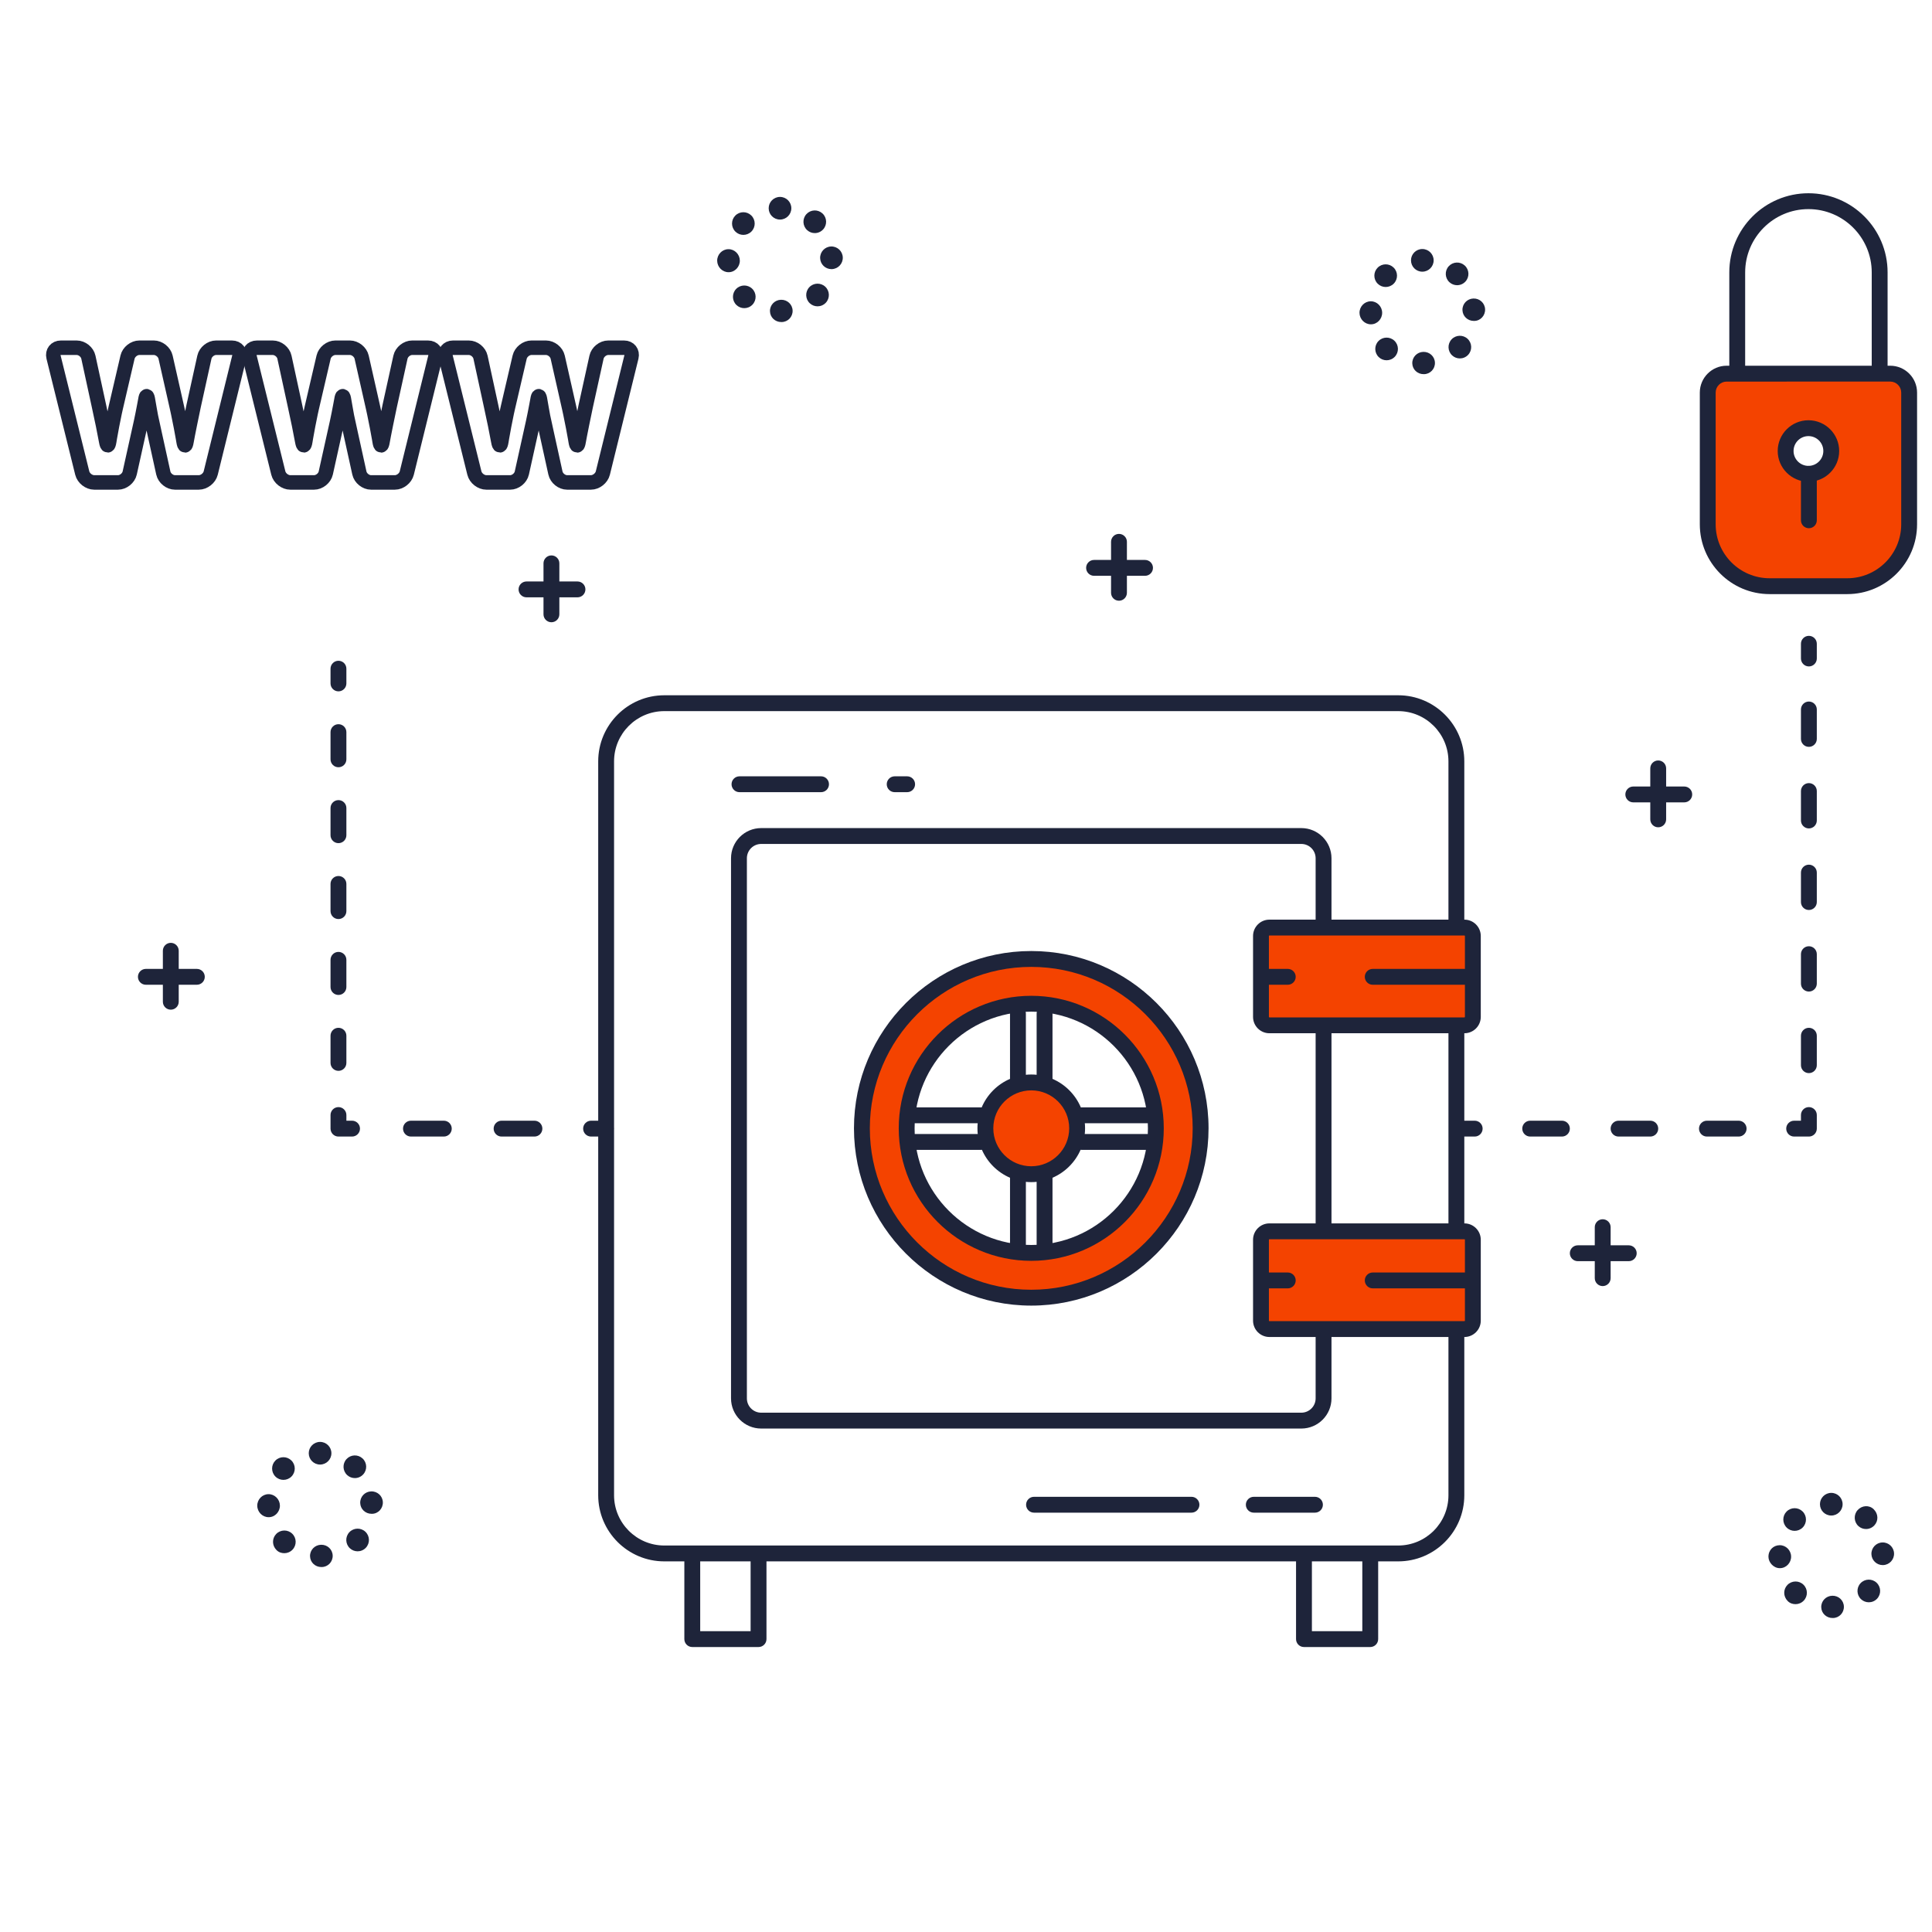 <?xml version="1.0" encoding="UTF-8"?>
<svg xmlns="http://www.w3.org/2000/svg" xmlns:xlink="http://www.w3.org/1999/xlink" version="1.1" id="Ebene_1" x="0px" y="0px" viewBox="0 0 400 400" xml:space="preserve">
<g>
	<path fill="#F44300" d="M391.352,77.465h-33.865c-2.163,0-3.852,1.649-3.852,3.812v27.275c0,7.075,5.671,12.772,12.746,12.772   h16.078c7.075,0,12.925-5.697,12.925-12.772V81.277C395.383,79.114,393.515,77.465,391.352,77.465z M374.419,98.095   c-2.608,0-4.723-2.114-4.723-4.723c0-2.608,2.114-4.723,4.723-4.723c2.608,0,4.723,2.114,4.723,4.723   C379.142,95.98,377.027,98.095,374.419,98.095z"></path>
</g>
<g>
	<g>
		<path fill="#F44300" d="M303.194,192.043h-40.378c-0.963,0-1.743,0.781-1.743,1.744v16.752c0,0.963,0.781,1.744,1.743,1.744    h40.378c0.963,0,1.744-0.781,1.744-1.744v-16.752C304.937,192.824,304.157,192.043,303.194,192.043z"></path>
	</g>
	<g>
		<path fill="#F44300" d="M303.194,254.931h-40.378c-0.963,0-1.743,0.781-1.743,1.743v16.752c0,0.963,0.781,1.743,1.743,1.743    h40.378c0.963,0,1.744-0.781,1.744-1.743v-16.752C304.937,255.711,304.157,254.931,303.194,254.931z"></path>
	</g>
</g>
<g>
	<path fill="#1E243A" d="M289.482,323.265H137.539c-7.547,0-13.687-6.14-13.687-13.687V157.635c0-7.547,6.14-13.687,13.687-13.687   h151.943c7.547,0,13.687,6.14,13.687,13.687v32.879c0,0.907-0.735,1.642-1.642,1.642s-1.642-0.735-1.642-1.642v-32.879   c0-5.737-4.667-10.404-10.404-10.404H137.539c-5.737,0-10.404,4.667-10.404,10.404v151.943c0,5.737,4.667,10.404,10.404,10.404   h151.943c5.737,0,10.404-4.667,10.404-10.404v-33.397c0-0.907,0.735-1.642,1.642-1.642s1.642,0.735,1.642,1.642v33.397   C303.17,317.125,297.029,323.265,289.482,323.265z"></path>
</g>
<g>
	<path fill="#1E243A" d="M301.528,255.365c-0.907,0-1.642-0.735-1.642-1.642v-40.282c0-0.907,0.735-1.642,1.642-1.642   s1.642,0.735,1.642,1.642v40.282C303.17,254.63,302.435,255.365,301.528,255.365z"></path>
</g>
<g>
	<path fill="#1E243A" d="M274.029,255.365c-0.907,0-1.642-0.735-1.642-1.642V213.44c0-0.907,0.735-1.642,1.642-1.642   s1.642,0.735,1.642,1.642v40.283C275.67,254.63,274.935,255.365,274.029,255.365z"></path>
</g>
<g>
	<path fill="#1E243A" d="M269.427,295.766H157.595c-3.443,0-6.244-2.801-6.244-6.244V177.69c0-3.443,2.801-6.244,6.244-6.244   h111.832c3.443,0,6.244,2.801,6.244,6.244v12.883c0,0.907-0.735,1.642-1.642,1.642s-1.642-0.735-1.642-1.642V177.69   c0-1.632-1.328-2.96-2.96-2.96H157.595c-1.632,0-2.96,1.328-2.96,2.96v111.832c0,1.632,1.328,2.96,2.96,2.96h111.832   c1.632,0,2.96-1.328,2.96-2.96V276.65c0-0.907,0.735-1.642,1.642-1.642s1.642,0.735,1.642,1.642v12.872   C275.67,292.965,272.87,295.766,269.427,295.766z"></path>
</g>
<g>
	<g>
		<path fill="#1E243A" d="M303.194,213.924h-40.378c-1.867,0-3.385-1.519-3.385-3.385v-16.752c0-1.867,1.519-3.385,3.385-3.385    h40.378c1.867,0,3.385,1.519,3.385,3.385v16.752C306.579,212.405,305.06,213.924,303.194,213.924z M262.816,193.685    c-0.056,0-0.102,0.046-0.102,0.102v16.752c0,0.056,0.046,0.102,0.102,0.102h40.378c0.056,0,0.102-0.046,0.102-0.102v-16.752    c0-0.056-0.046-0.102-0.102-0.102H262.816z"></path>
	</g>
	<g>
		<path fill="#1E243A" d="M303.194,276.811h-40.378c-1.867,0-3.385-1.519-3.385-3.385v-16.752c0-1.867,1.519-3.385,3.385-3.385    h40.378c1.867,0,3.385,1.519,3.385,3.385v16.752C306.579,275.293,305.06,276.811,303.194,276.811z M262.816,256.572    c-0.056,0-0.102,0.046-0.102,0.102v16.752c0,0.056,0.046,0.102,0.102,0.102h40.378c0.056,0,0.102-0.046,0.102-0.102v-16.752    c0-0.056-0.046-0.102-0.102-0.102H262.816z"></path>
	</g>
</g>
<g>
	<g>
		<path fill="#1E243A" d="M303.442,203.883H284.21c-0.907,0-1.642-0.735-1.642-1.642s0.735-1.642,1.642-1.642h19.232    c0.907,0,1.642,0.735,1.642,1.642S304.349,203.883,303.442,203.883z"></path>
	</g>
	<g>
		<path fill="#1E243A" d="M266.619,203.883h-4.691c-0.907,0-1.642-0.735-1.642-1.642s0.735-1.642,1.642-1.642h4.691    c0.907,0,1.642,0.735,1.642,1.642S267.526,203.883,266.619,203.883z"></path>
	</g>
</g>
<g>
	<g>
		<path fill="#1E243A" d="M303.442,266.741H284.21c-0.907,0-1.642-0.735-1.642-1.642s0.735-1.642,1.642-1.642h19.232    c0.907,0,1.642,0.735,1.642,1.642C305.084,266.006,304.349,266.741,303.442,266.741z"></path>
	</g>
	<g>
		<path fill="#1E243A" d="M266.619,266.741h-4.691c-0.907,0-1.642-0.735-1.642-1.642s0.735-1.642,1.642-1.642h4.691    c0.907,0,1.642,0.735,1.642,1.642S267.526,266.741,266.619,266.741z"></path>
	</g>
</g>
<g id="Rad">
	<animateTransform attributeName="transform" attributeType="XML" type="rotate" dur="2s" begin="0s" repeatCount="indefinite" fill="freeze"></animateTransform>
	<circle fill="#F44300" cx="213.511" cy="233.606" r="9.499"></circle>
	<path fill="#F44300" d="M215.789,198.614c-21.161-1.337-38.607,16.108-37.27,37.27c1.103,17.451,15.263,31.612,32.714,32.714   c21.161,1.337,38.607-16.108,37.269-37.269C247.4,213.878,233.24,199.717,215.789,198.614z M215.604,259.319   c-15.894,1.253-29.059-11.911-27.806-27.805c0.986-12.503,11.116-22.633,23.619-23.619c15.894-1.253,29.059,11.911,27.806,27.806   C238.237,248.203,228.107,258.333,215.604,259.319z"></path>
	<g>
		<path fill="#1E243A" d="M213.511,270.312c-20.24,0-36.706-16.466-36.706-36.706s16.466-36.706,36.706-36.706    s36.706,16.466,36.706,36.706C250.217,253.846,233.75,270.312,213.511,270.312z M213.511,200.184    c-18.429,0-33.422,14.993-33.422,33.422s14.993,33.422,33.422,33.422s33.422-14.993,33.422-33.422S231.94,200.184,213.511,200.184    z"></path>
	</g>
	<g>
		<path fill="#1E243A" d="M213.511,261.043c-15.129,0-27.437-12.308-27.437-27.437s12.308-27.437,27.437-27.437    s27.437,12.308,27.437,27.437S228.64,261.043,213.511,261.043z M213.511,209.453c-13.318,0-24.153,10.835-24.153,24.153    s10.835,24.153,24.153,24.153s24.153-10.835,24.153-24.153S226.829,209.453,213.511,209.453z"></path>
	</g>
	<g>
		<path fill="#1E243A" d="M213.511,244.747c-6.143,0-11.141-4.998-11.141-11.141s4.998-11.141,11.141-11.141    s11.141,4.998,11.141,11.141C224.652,239.749,219.654,244.747,213.511,244.747z M213.511,225.749    c-4.333,0-7.857,3.525-7.857,7.857c0,4.333,3.525,7.857,7.857,7.857s7.857-3.525,7.857-7.857    C221.368,229.274,217.843,225.749,213.511,225.749z"></path>
	</g>
	<g>
		<path fill="#1E243A" d="M216.267,225.109c-0.907,0-1.642-0.735-1.642-1.642v-13.603c0-0.907,0.735-1.642,1.642-1.642    s1.642,0.735,1.642,1.642v13.603C217.908,224.374,217.173,225.109,216.267,225.109z"></path>
	</g>
	<g>
		<path fill="#1E243A" d="M210.755,225.109c-0.907,0-1.642-0.735-1.642-1.642v-13.603c0-0.907,0.735-1.642,1.642-1.642    s1.642,0.735,1.642,1.642v13.603C212.397,224.374,211.662,225.109,210.755,225.109z"></path>
	</g>
	<g>
		<path fill="#1E243A" d="M210.755,259.822c-0.907,0-1.642-0.735-1.642-1.642v-15.011c0-0.907,0.735-1.642,1.642-1.642    s1.642,0.735,1.642,1.642v15.011C212.397,259.087,211.662,259.822,210.755,259.822z"></path>
	</g>
	<g>
		<path fill="#1E243A" d="M216.267,259.822c-0.907,0-1.642-0.735-1.642-1.642v-15.011c0-0.907,0.735-1.642,1.642-1.642    s1.642,0.735,1.642,1.642v15.011C217.908,259.087,217.173,259.822,216.267,259.822z"></path>
	</g>
	<g>
		<path fill="#1E243A" d="M203.074,232.556h-13.838c-0.907,0-1.642-0.735-1.642-1.642s0.735-1.642,1.642-1.642h13.838    c0.907,0,1.642,0.735,1.642,1.642C204.715,231.821,203.98,232.556,203.074,232.556z"></path>
	</g>
	<g>
		<path fill="#1E243A" d="M203.074,238.068h-13.838c-0.907,0-1.642-0.735-1.642-1.642s0.735-1.642,1.642-1.642h13.838    c0.907,0,1.642,0.735,1.642,1.642S203.98,238.068,203.074,238.068z"></path>
	</g>
	<g>
		<path fill="#1E243A" d="M237.551,238.068h-13.603c-0.907,0-1.642-0.735-1.642-1.642s0.735-1.642,1.642-1.642h13.603    c0.907,0,1.642,0.735,1.642,1.642S238.458,238.068,237.551,238.068z"></path>
	</g>
	<g>
		<path fill="#1E243A" d="M237.551,232.556h-13.603c-0.907,0-1.642-0.735-1.642-1.642s0.735-1.642,1.642-1.642h13.603    c0.907,0,1.642,0.735,1.642,1.642S238.458,232.556,237.551,232.556z"></path>
	</g>
</g>
<g>
	<g>
		<path fill="#1E243A" d="M157.048,341h-13.72c-0.907,0-1.642-0.735-1.642-1.642v-17.266c0-0.907,0.735-1.642,1.642-1.642    s1.642,0.735,1.642,1.642v15.624h10.436v-15.624c0-0.907,0.735-1.642,1.642-1.642s1.642,0.735,1.642,1.642v17.266    C158.689,340.265,157.954,341,157.048,341z"></path>
	</g>
	<g>
		<path fill="#1E243A" d="M283.694,341h-13.72c-0.907,0-1.642-0.735-1.642-1.642v-17.266c0-0.907,0.735-1.642,1.642-1.642    s1.642,0.735,1.642,1.642v15.624h10.436v-15.624c0-0.907,0.735-1.642,1.642-1.642s1.642,0.735,1.642,1.642v17.266    C285.336,340.265,284.601,341,283.694,341z"></path>
	</g>
</g>
<g>
	<g>
		<path fill="#1E243A" d="M246.683,313.18h-32.601c-0.907,0-1.642-0.735-1.642-1.642s0.735-1.642,1.642-1.642h32.601    c0.907,0,1.642,0.735,1.642,1.642S247.59,313.18,246.683,313.18z"></path>
	</g>
	<g>
		<path fill="#1E243A" d="M272.248,313.18h-12.665c-0.907,0-1.642-0.735-1.642-1.642s0.735-1.642,1.642-1.642h12.665    c0.907,0,1.642,0.735,1.642,1.642C273.89,312.445,273.155,313.18,272.248,313.18z"></path>
	</g>
</g>
<g>
	<g>
		<path fill="#1E243A" d="M169.988,164.011h-16.887c-0.907,0-1.642-0.735-1.642-1.642s0.735-1.642,1.642-1.642h16.887    c0.907,0,1.642,0.735,1.642,1.642S170.895,164.011,169.988,164.011z"></path>
	</g>
	<g>
		<path fill="#1E243A" d="M187.813,164.011h-2.58c-0.907,0-1.642-0.735-1.642-1.642s0.735-1.642,1.642-1.642h2.58    c0.907,0,1.642,0.735,1.642,1.642S188.72,164.011,187.813,164.011z"></path>
	</g>
</g>
<g>
	<g>
		<path fill="#1E243A" d="M382.458,123.004H366.38c-7.969,0-14.452-6.483-14.452-14.452V81.277c0-3.065,2.493-5.558,5.558-5.558    h33.865c3.065,0,5.558,2.493,5.558,5.558v27.275C396.91,116.521,390.427,123.004,382.458,123.004z M357.486,79.003    c-1.254,0-2.275,1.02-2.275,2.275v27.275c0,6.158,5.01,11.168,11.168,11.168h16.078c6.158,0,11.168-5.01,11.168-11.168V81.277    c0-1.254-1.02-2.275-2.275-2.275L357.486,79.003L357.486,79.003z"></path>
	</g>
	<g>
		<g>
			<path fill="#1E243A" d="M374.419,99.736c-3.509,0-6.364-2.855-6.364-6.364c0-3.509,2.855-6.364,6.364-6.364     s6.364,2.855,6.364,6.364C380.783,96.881,377.928,99.736,374.419,99.736z M374.419,90.291c-1.699,0-3.081,1.382-3.081,3.081     s1.382,3.081,3.081,3.081s3.081-1.382,3.081-3.081C377.5,91.673,376.118,90.291,374.419,90.291z"></path>
		</g>
		<g>
			<path fill="#1E243A" d="M374.509,109.363c-0.907,0-1.642-0.735-1.642-1.642v-9.616c0-0.907,0.735-1.642,1.642-1.642     s1.642,0.735,1.642,1.642v9.616C376.15,108.628,375.415,109.363,374.509,109.363z"></path>
		</g>
	</g>
	<g>
		<path fill="#1E243A" d="M389.163,78.542c-0.907,0-1.642-0.735-1.642-1.642V56.397c0-7.225-5.878-13.102-13.102-13.102    s-13.102,5.878-13.102,13.102V76.9c0,0.907-0.735,1.642-1.642,1.642s-1.642-0.735-1.642-1.642V56.397    c0-9.035,7.351-16.386,16.386-16.386c9.035,0,16.386,7.351,16.386,16.386V76.9C390.805,77.807,390.07,78.542,389.163,78.542z"></path>
	</g>
</g>
<g>
	<g>
		<path fill="#1E243A" d="M70.073,143.137c-0.907,0-1.642-0.735-1.642-1.642v-3.049c0-0.907,0.735-1.642,1.642-1.642    s1.642,0.735,1.642,1.642v3.049C71.715,142.402,70.98,143.137,70.073,143.137z"></path>
	</g>
	<g>
		<path fill="#1E243A" d="M70.073,221.708c-0.907,0-1.642-0.735-1.642-1.642v-5.629c0-0.907,0.735-1.642,1.642-1.642    s1.642,0.735,1.642,1.642v5.629C71.715,220.973,70.98,221.708,70.073,221.708z M70.073,205.994c-0.907,0-1.642-0.735-1.642-1.642    v-5.629c0-0.907,0.735-1.642,1.642-1.642s1.642,0.735,1.642,1.642v5.629C71.715,205.259,70.98,205.994,70.073,205.994z     M70.073,190.28c-0.907,0-1.642-0.735-1.642-1.642v-5.629c0-0.907,0.735-1.642,1.642-1.642s1.642,0.735,1.642,1.642v5.629    C71.715,189.545,70.98,190.28,70.073,190.28z M70.073,174.566c-0.907,0-1.642-0.735-1.642-1.642v-5.629    c0-0.907,0.735-1.642,1.642-1.642s1.642,0.735,1.642,1.642v5.629C71.715,173.831,70.98,174.566,70.073,174.566z M70.073,158.851    c-0.907,0-1.642-0.735-1.642-1.642v-5.629c0-0.907,0.735-1.642,1.642-1.642s1.642,0.735,1.642,1.642v5.629    C71.715,158.116,70.98,158.851,70.073,158.851z"></path>
	</g>
	<g>
		<path fill="#1E243A" d="M72.888,235.312h-2.814c-0.907,0-1.642-0.735-1.642-1.642v-2.814c0-0.907,0.735-1.642,1.642-1.642    s1.642,0.735,1.642,1.642v1.173h1.173c0.907,0,1.642,0.735,1.642,1.642S73.794,235.312,72.888,235.312z"></path>
	</g>
	<g>
		<path fill="#1E243A" d="M110.649,235.312h-6.802c-0.907,0-1.642-0.735-1.642-1.642s0.735-1.642,1.642-1.642h6.802    c0.907,0,1.642,0.735,1.642,1.642S111.556,235.312,110.649,235.312z M91.886,235.312h-6.802c-0.907,0-1.642-0.735-1.642-1.642    s0.735-1.642,1.642-1.642h6.802c0.907,0,1.642,0.735,1.642,1.642S92.792,235.312,91.886,235.312z"></path>
	</g>
	<g>
		<path fill="#1E243A" d="M125.425,235.312h-3.049c-0.907,0-1.642-0.735-1.642-1.642s0.735-1.642,1.642-1.642h3.049    c0.907,0,1.642,0.735,1.642,1.642S126.332,235.312,125.425,235.312z"></path>
	</g>
</g>
<g>
	<g>
		<path fill="#1E243A" d="M374.509,137.977c-0.907,0-1.642-0.735-1.642-1.642v-3.049c0-0.907,0.735-1.642,1.642-1.642    s1.642,0.735,1.642,1.642v3.049C376.15,137.242,375.415,137.977,374.509,137.977z"></path>
	</g>
	<g>
		<path fill="#1E243A" d="M374.509,222.178c-0.907,0-1.642-0.735-1.642-1.642v-6.098c0-0.907,0.735-1.642,1.642-1.642    s1.642,0.735,1.642,1.642v6.098C376.15,221.443,375.415,222.178,374.509,222.178z M374.509,205.291    c-0.907,0-1.642-0.735-1.642-1.642v-6.098c0-0.907,0.735-1.642,1.642-1.642s1.642,0.735,1.642,1.642v6.098    C376.15,204.556,375.415,205.291,374.509,205.291z M374.509,188.404c-0.907,0-1.642-0.735-1.642-1.642v-6.098    c0-0.907,0.735-1.642,1.642-1.642s1.642,0.735,1.642,1.642v6.098C376.15,187.669,375.415,188.404,374.509,188.404z     M374.509,171.517c-0.907,0-1.642-0.735-1.642-1.642v-6.098c0-0.907,0.735-1.642,1.642-1.642s1.642,0.735,1.642,1.642v6.098    C376.15,170.782,375.415,171.517,374.509,171.517z M374.509,154.629c-0.907,0-1.642-0.735-1.642-1.642v-6.098    c0-0.907,0.735-1.642,1.642-1.642s1.642,0.735,1.642,1.642v6.098C376.15,153.894,375.415,154.629,374.509,154.629z"></path>
	</g>
	<g>
		<path fill="#1E243A" d="M374.509,235.312h-3.049c-0.907,0-1.642-0.735-1.642-1.642s0.735-1.642,1.642-1.642h1.407v-1.173    c0-0.907,0.735-1.642,1.642-1.642s1.642,0.735,1.642,1.642v2.814C376.15,234.577,375.415,235.312,374.509,235.312z"></path>
	</g>
	<g>
		<path fill="#1E243A" d="M359.967,235.312H353.4c-0.907,0-1.642-0.735-1.642-1.642s0.735-1.642,1.642-1.642h6.567    c0.907,0,1.642,0.735,1.642,1.642S360.874,235.312,359.967,235.312z M341.673,235.312h-6.567c-0.907,0-1.642-0.735-1.642-1.642    s0.735-1.642,1.642-1.642h6.567c0.907,0,1.642,0.735,1.642,1.642S342.58,235.312,341.673,235.312z M323.378,235.312h-6.567    c-0.907,0-1.642-0.735-1.642-1.642s0.735-1.642,1.642-1.642h6.567c0.907,0,1.642,0.735,1.642,1.642    S324.285,235.312,323.378,235.312z"></path>
	</g>
	<g>
		<path fill="#1E243A" d="M305.319,235.312h-2.815c-0.907,0-1.642-0.735-1.642-1.642s0.735-1.642,1.642-1.642h2.815    c0.907,0,1.642,0.735,1.642,1.642S306.226,235.312,305.319,235.312z"></path>
	</g>
</g>
<g>
	<g>
		<path fill="#1E243A" d="M35.361,209.043c-0.907,0-1.642-0.735-1.642-1.642v-10.554c0-0.907,0.735-1.642,1.642-1.642    c0.907,0,1.642,0.735,1.642,1.642v10.554C37.003,208.308,36.268,209.043,35.361,209.043z"></path>
	</g>
	<g>
		<path fill="#1E243A" d="M40.755,203.883H30.201c-0.907,0-1.642-0.735-1.642-1.642s0.735-1.642,1.642-1.642h10.554    c0.907,0,1.642,0.735,1.642,1.642S41.662,203.883,40.755,203.883z"></path>
	</g>
</g>
<g>
	<g>
		<path fill="#1E243A" d="M331.822,266.271c-0.907,0-1.642-0.735-1.642-1.642v-10.554c0-0.907,0.735-1.642,1.642-1.642    s1.642,0.735,1.642,1.642v10.554C333.464,265.536,332.729,266.271,331.822,266.271z"></path>
	</g>
	<g>
		<path fill="#1E243A" d="M337.216,261.112h-10.554c-0.907,0-1.642-0.735-1.642-1.642s0.735-1.642,1.642-1.642h10.554    c0.907,0,1.642,0.735,1.642,1.642S338.123,261.112,337.216,261.112z"></path>
	</g>
</g>
<g>
	<g>
		<path fill="#1E243A" d="M343.315,171.282c-0.907,0-1.642-0.735-1.642-1.642v-10.554c0-0.907,0.735-1.642,1.642-1.642    s1.642,0.735,1.642,1.642v10.554C344.956,170.547,344.221,171.282,343.315,171.282z"></path>
	</g>
	<g>
		<path fill="#1E243A" d="M348.709,166.122h-10.554c-0.907,0-1.642-0.735-1.642-1.642s0.735-1.642,1.642-1.642h10.554    c0.907,0,1.642,0.735,1.642,1.642S349.616,166.122,348.709,166.122z"></path>
	</g>
</g>
<g>
	<g>
		<path fill="#1E243A" d="M231.673,124.374c-0.907,0-1.642-0.735-1.642-1.642v-10.554c0-0.907,0.735-1.642,1.642-1.642    s1.642,0.735,1.642,1.642v10.554C233.314,123.639,232.579,124.374,231.673,124.374z"></path>
	</g>
	<g>
		<path fill="#1E243A" d="M237.067,119.214h-10.554c-0.907,0-1.642-0.735-1.642-1.642s0.735-1.642,1.642-1.642h10.554    c0.907,0,1.642,0.735,1.642,1.642S237.974,119.214,237.067,119.214z"></path>
	</g>
</g>
<g>
	<g>
		<path fill="#1E243A" d="M114.167,128.83c-0.907,0-1.642-0.735-1.642-1.642v-10.554c0-0.907,0.735-1.642,1.642-1.642    s1.642,0.735,1.642,1.642v10.554C115.809,128.095,115.074,128.83,114.167,128.83z"></path>
	</g>
	<g>
		<path fill="#1E243A" d="M119.561,123.67h-10.554c-0.907,0-1.642-0.735-1.642-1.642s0.735-1.642,1.642-1.642h10.554    c0.907,0,1.642,0.735,1.642,1.642S120.468,123.67,119.561,123.67z"></path>
	</g>
</g>
<g>
	<path fill="#1E243A" d="M64.19,322.203c-0.033-1.295,0.992-2.346,2.287-2.376l0,0l0,0l0,0c1.295-0.033,2.371,0.953,2.402,2.248l0,0   c0.033,1.295-0.992,2.363-2.287,2.363l0,0c-0.019,0-0.04,0-0.059,0l0,0C65.264,324.438,64.221,323.479,64.19,322.203z    M57.245,320.92h-0.002c-0.931-0.938-0.959-2.39-0.061-3.324l0,0c0.898-0.933,2.383-0.963,3.316-0.064l0,0   c0.933,0.898,0.959,2.381,0.061,3.315l0,0c-0.46,0.478-1.074,0.724-1.689,0.724l0,0C58.287,321.57,57.7,321.389,57.245,320.92z    M72.432,320.547c-0.943-0.887-0.99-2.371-0.103-3.316l0,0l0,0l0,0c0.887-0.943,2.371-0.99,3.316-0.103l0,0   c0.943,0.889,0.99,2.371,0.103,3.316l0,0c-0.462,0.49-1.086,0.739-1.71,0.739l0,0C73.462,321.182,72.885,320.971,72.432,320.547z    M53.263,311.75c-0.016-1.295,1.02-2.382,2.315-2.399l0,0c1.295-0.016,2.357,1.058,2.374,2.355l0,0   c0.016,1.295-1.02,2.411-2.315,2.411l0,0c-0.009,0-0.021,0-0.03,0l0,0C54.325,314.118,53.277,313.036,53.263,311.75z    M74.578,311.19c-0.049-1.295,0.962-2.366,2.256-2.413l0,0c1.295-0.047,2.383,0.936,2.43,2.231l0,0   c0.049,1.295-0.962,2.407-2.256,2.407l0,0c-0.03,0-0.059,0-0.087,0l0,0C75.664,313.414,74.625,312.456,74.578,311.19z    M57.034,305.714c-0.922-0.91-0.931-2.395-0.021-3.316l0,0c0.91-0.922,2.395-0.931,3.316-0.021l0,0   c0.922,0.912,0.931,2.397,0.021,3.319l0,0c-0.46,0.464-1.065,0.697-1.67,0.697l0,0C58.085,306.392,57.489,306.167,57.034,305.714z    M71.883,305.405L71.883,305.405L71.883,305.405c-0.955-0.875-1.02-2.359-0.143-3.314l0,0c0.875-0.955,2.357-1.018,3.314-0.143l0,0   c0.955,0.875,1.018,2.357,0.143,3.312l0,0c-0.462,0.507-1.095,0.762-1.729,0.762l0,0C72.901,306.022,72.333,305.818,71.883,305.405   z M63.923,300.876c0-1.295,1.048-2.345,2.345-2.345l0,0c1.295,0,2.345,1.051,2.345,2.345l0,0c0,1.297-1.051,2.345-2.345,2.345l0,0   l0,0l0,0C64.971,303.221,63.923,302.173,63.923,300.876z"></path>
</g>
<g>
	<path fill="#1E243A" d="M292.399,75.23c-0.033-1.295,0.992-2.345,2.287-2.378l0,0c1.295-0.03,2.371,0.956,2.402,2.25l0,0   c0.033,1.295-0.992,2.363-2.287,2.363l0,0c-0.019,0-0.04,0-0.059,0l0,0C293.474,77.465,292.43,76.506,292.399,75.23z    M285.455,73.933c-0.933-0.898-0.962-2.383-0.063-3.316l0,0c0.898-0.931,2.383-0.959,3.316-0.061l0,0   c0.933,0.898,0.962,2.383,0.061,3.316l0,0c-0.46,0.478-1.074,0.718-1.689,0.718l0,0C286.494,74.59,285.907,74.372,285.455,73.933z    M300.641,73.574c-0.943-0.887-0.99-2.371-0.103-3.316l0,0c0.887-0.943,2.371-0.99,3.316-0.103l0,0   c0.943,0.889,0.99,2.371,0.103,3.316l0,0c-0.462,0.49-1.086,0.739-1.71,0.739l0,0C301.671,74.21,301.094,73.999,300.641,73.574z    M281.47,64.778c-0.014-1.295,1.023-2.382,2.317-2.399l0,0c1.295-0.016,2.359,1.058,2.374,2.355l0,0   c0.016,1.295-1.02,2.411-2.315,2.411l0,0c-0.012,0-0.021,0-0.03,0l0,0C282.535,67.145,281.486,66.063,281.47,64.778z    M302.787,64.217c-0.049-1.295,0.962-2.366,2.256-2.413l0,0c1.295-0.049,2.383,0.936,2.43,2.231l0,0   c0.049,1.295-0.962,2.407-2.256,2.407l0,0c-0.031,0-0.059,0-0.087,0l0,0C303.873,66.442,302.834,65.481,302.787,64.217z    M285.244,58.742c-0.922-0.91-0.931-2.395-0.021-3.316l0,0c0.91-0.922,2.395-0.931,3.316-0.021l0,0   c0.922,0.91,0.931,2.397,0.021,3.319l0,0l0,0l0,0c-0.46,0.464-1.065,0.697-1.67,0.697l0,0   C286.294,59.42,285.701,59.194,285.244,58.742z M300.092,58.432c-0.955-0.875-1.02-2.359-0.143-3.314l0,0   c0.875-0.955,2.357-1.018,3.314-0.143l0,0c0.955,0.875,1.018,2.359,0.143,3.314l0,0c-0.462,0.504-1.095,0.76-1.729,0.76l0,0   C301.11,59.049,300.543,58.845,300.092,58.432z M292.132,53.903c0-1.295,1.048-2.345,2.345-2.345l0,0   c1.295,0,2.345,1.051,2.345,2.345l0,0c0,1.297-1.051,2.345-2.345,2.345l0,0l0,0l0,0C293.18,56.249,292.132,55.2,292.132,53.903z"></path>
</g>
<g>
	<path fill="#1E243A" d="M159.414,64.441c-0.033-1.295,0.992-2.345,2.287-2.378l0,0l0,0l0,0c1.295-0.03,2.371,0.956,2.402,2.25l0,0   c0.033,1.295-0.992,2.363-2.287,2.363l0,0c-0.019,0-0.04,0-0.059,0l0,0C160.488,66.676,159.445,65.717,159.414,64.441z    M152.467,63.144c-0.931-0.898-0.959-2.383-0.061-3.316l0,0c0.898-0.931,2.383-0.959,3.316-0.061l0,0   c0.933,0.898,0.962,2.383,0.061,3.316l0,0c-0.46,0.478-1.074,0.718-1.689,0.718l0,0C153.511,63.801,152.922,63.583,152.467,63.144z    M167.656,62.785c-0.943-0.889-0.99-2.371-0.103-3.316l0,0c0.887-0.943,2.371-0.99,3.316-0.103l0,0   c0.943,0.887,0.99,2.371,0.103,3.316l0,0c-0.462,0.49-1.086,0.739-1.71,0.739l0,0C168.686,63.421,168.109,63.21,167.656,62.785z    M148.484,53.989c-0.014-1.295,1.023-2.382,2.317-2.399l0,0c1.295-0.016,2.357,1.058,2.374,2.355l0,0l0,0l0,0   c0.016,1.295-1.02,2.411-2.315,2.411l0,0c-0.009,0-0.021,0-0.03,0l0,0C149.549,56.356,148.501,55.274,148.484,53.989z    M169.802,53.462c-0.049-1.295,0.962-2.383,2.256-2.43l0,0c1.295-0.047,2.383,0.962,2.43,2.256l0,0   c0.049,1.295-0.962,2.383-2.256,2.43l0,0c-0.031,0.002-0.059,0.002-0.089,0.002l0,0C170.888,55.721,169.849,54.729,169.802,53.462z    M152.258,47.953c-0.922-0.91-0.931-2.395-0.021-3.316l0,0c0.91-0.922,2.395-0.931,3.316-0.021l0,0   c0.922,0.912,0.931,2.397,0.021,3.319l0,0l0,0l0,0c-0.46,0.464-1.065,0.697-1.67,0.697l0,0   C153.309,48.631,152.713,48.405,152.258,47.953z M167.107,47.643c-0.955-0.875-1.02-2.359-0.143-3.314l0,0   c0.875-0.955,2.357-1.018,3.314-0.143l0,0c0.955,0.875,1.018,2.359,0.143,3.314l0,0c-0.462,0.504-1.095,0.76-1.729,0.76l0,0   C168.125,48.26,167.557,48.056,167.107,47.643z M159.147,43.114c0-1.295,1.048-2.345,2.345-2.345l0,0   c1.295,0,2.345,1.051,2.345,2.345l0,0c0,1.297-1.051,2.345-2.345,2.345l0,0C160.195,45.46,159.147,44.411,159.147,43.114z"></path>
</g>
<g>
	<path fill="#1E243A" d="M377.069,332.757c-0.033-1.295,0.992-2.345,2.287-2.376l0,0c1.295-0.033,2.371,0.951,2.402,2.248l0,0   c0.033,1.295-0.992,2.363-2.287,2.363l0,0c-0.019,0-0.038,0-0.059,0l0,0C378.143,334.992,377.1,334.033,377.069,332.757z    M370.124,331.474h-0.002c-0.931-0.938-0.959-2.39-0.061-3.324l0,0c0.898-0.933,2.383-0.963,3.316-0.064l0,0l0,0l0,0   c0.934,0.898,0.962,2.381,0.061,3.315l0,0c-0.46,0.478-1.074,0.724-1.689,0.724l0,0   C371.166,332.125,370.579,331.943,370.124,331.474z M385.311,331.101c-0.943-0.887-0.99-2.371-0.103-3.316l0,0   c0.887-0.943,2.371-0.99,3.316-0.103l0,0c0.943,0.887,0.99,2.371,0.103,3.316l0,0c-0.462,0.49-1.086,0.739-1.71,0.739l0,0   C386.341,331.737,385.764,331.526,385.311,331.101z M366.139,322.327h0.002c-0.016-1.407,1.02-2.394,2.315-2.41l0,0   c1.295-0.016,2.36,1.053,2.374,2.35l0,0c0.016,1.295-1.02,2.406-2.315,2.406l0,0c-0.012,0-0.021,0-0.03,0l0,0   C367.202,324.672,366.156,323.5,366.139,322.327z M387.457,321.778c-0.049-1.295,0.962-2.383,2.256-2.43l0,0   c1.295-0.049,2.383,0.962,2.43,2.256l0,0c0.049,1.295-0.962,2.383-2.256,2.43l0,0c-0.031,0.002-0.059,0.002-0.089,0.002l0,0   C388.543,324.037,387.504,323.042,387.457,321.778z M369.913,316.269c-0.922-0.91-0.931-2.395-0.021-3.316l0,0   c0.91-0.922,2.395-0.931,3.316-0.021l0,0c0.922,0.912,0.931,2.397,0.021,3.319l0,0c-0.46,0.464-1.065,0.697-1.67,0.697l0,0   C370.964,316.947,370.368,316.721,369.913,316.269z M384.762,315.959L384.762,315.959L384.762,315.959   c-0.955-0.875-1.018-2.372-0.143-3.327l0,0c0.875-0.955,2.357-1.094,3.314-0.156h-0.002c0.957,0.938,1.02,2.37,0.145,3.327l0,0   c-0.462,0.504-1.095,0.766-1.731,0.766l0,0C385.78,316.57,385.212,316.372,384.762,315.959z M376.802,311.43   c0-1.295,1.048-2.345,2.345-2.345l0,0c1.295,0,2.345,1.051,2.345,2.345l0,0c0,1.297-1.051,2.345-2.345,2.345l0,0   C377.85,313.776,376.802,312.727,376.802,311.43z"></path>
</g>
<g>
	<g>
		<path fill="none" stroke="#1E243A" stroke-width="3" stroke-miterlimit="10" d="M43.627,97.942    c-0.263,1.068-1.378,1.942-2.478,1.942H36.24c-1.1,0-2.193-0.879-2.429-1.953l-1.812-8.244c-0.236-1.074-0.577-2.637-0.757-3.473    c0,0,0,0-0.273-1.514c-0.274-1.513-0.317-1.816-0.317-1.816c-0.156-1.089-0.404-1.146-0.551-0.126c0,0,0,0-0.229,1.227    s-0.455,2.356-0.677,3.386c-0.223,1.03-2.341,10.561-2.341,10.561c-0.239,1.074-1.334,1.952-2.434,1.952h-4.908    c-1.1,0-2.216-0.874-2.481-1.941l-5.944-24.006c-0.264-1.068,0.419-1.941,1.519-1.941h3.268c1.1,0,2.191,0.88,2.424,1.955    l2.185,10.073c0.233,1.075,0.608,2.836,0.832,3.912l0.67,3.452c0.183,1.085,0.467,1.082,0.631-0.006c0,0,0.163-1.081,0.589-3.306    s0.741-3.584,0.741-3.584c0.248-1.072,0.656-2.825,0.906-3.896l1.552-6.653c0.25-1.071,1.354-1.948,2.454-1.948h2.982    c1.1,0,2.198,0.878,2.441,1.951l1.503,6.647c0.243,1.073,0.639,2.829,0.88,3.902c0,0,0.381,1.692,0.801,3.905    s0.537,2.983,0.537,2.983c0.166,1.087,0.441,1.109,0.61,0.047c0.17-1.061,1.24-6.293,1.477-7.367l2.229-10.114    c0.237-1.074,1.33-1.953,2.43-1.953h3.268c1.1,0,1.785,0.874,1.522,1.942L43.627,97.942z"></path>
	</g>
	<g>
		<path fill="none" stroke="#1E243A" stroke-width="3" stroke-miterlimit="10" d="M84.22,97.942    c-0.263,1.068-1.378,1.942-2.478,1.942h-4.908c-1.1,0-2.193-0.879-2.429-1.953l-1.812-8.244c-0.236-1.074-0.577-2.637-0.757-3.473    c0,0,0,0-0.273-1.514c-0.274-1.513-0.317-1.816-0.317-1.816c-0.156-1.089-0.404-1.146-0.551-0.126c0,0,0,0-0.229,1.227    s-0.455,2.356-0.677,3.386c-0.223,1.03-2.341,10.561-2.341,10.561c-0.239,1.074-1.334,1.952-2.434,1.952h-4.908    c-1.1,0-2.216-0.874-2.481-1.941l-5.944-24.006c-0.264-1.068,0.419-1.941,1.519-1.941h3.268c1.1,0,2.191,0.88,2.424,1.955    l2.185,10.073c0.233,1.075,0.608,2.836,0.832,3.912l0.67,3.452c0.183,1.085,0.467,1.082,0.631-0.006c0,0,0.163-1.081,0.589-3.306    s0.741-3.584,0.741-3.584c0.248-1.072,0.656-2.825,0.906-3.896l1.552-6.653c0.25-1.071,1.354-1.948,2.454-1.948h2.982    c1.1,0,2.198,0.878,2.441,1.951l1.503,6.647c0.243,1.073,0.639,2.829,0.88,3.902c0,0,0.381,1.692,0.801,3.905    c0.42,2.213,0.537,2.983,0.537,2.983c0.166,1.087,0.441,1.109,0.61,0.047s1.24-6.293,1.477-7.367l2.229-10.114    c0.237-1.074,1.33-1.953,2.43-1.953h3.268c1.1,0,1.785,0.874,1.522,1.942L84.22,97.942z"></path>
	</g>
	<g>
		<path fill="none" stroke="#1E243A" stroke-width="3" stroke-miterlimit="10" d="M124.812,97.942    c-0.263,1.068-1.378,1.942-2.478,1.942h-4.908c-1.1,0-2.193-0.879-2.429-1.953l-1.812-8.244c-0.236-1.074-0.577-2.637-0.757-3.473    c0,0,0,0-0.273-1.514c-0.274-1.513-0.317-1.816-0.317-1.816c-0.156-1.089-0.404-1.146-0.551-0.126c0,0,0,0-0.229,1.227    s-0.455,2.356-0.677,3.386c-0.223,1.03-2.341,10.561-2.341,10.561c-0.239,1.074-1.334,1.952-2.434,1.952h-4.908    c-1.1,0-2.216-0.874-2.481-1.941l-5.944-24.006c-0.264-1.068,0.419-1.941,1.519-1.941h3.268c1.1,0,2.191,0.88,2.424,1.955    l2.185,10.073c0.233,1.075,0.608,2.836,0.832,3.912l0.67,3.452c0.183,1.085,0.467,1.082,0.631-0.006c0,0,0.163-1.081,0.589-3.306    c0.426-2.225,0.741-3.584,0.741-3.584c0.248-1.072,0.656-2.825,0.906-3.896l1.552-6.653c0.25-1.071,1.354-1.948,2.454-1.948h2.982    c1.1,0,2.198,0.878,2.441,1.951l1.503,6.647c0.243,1.073,0.639,2.829,0.88,3.902c0,0,0.381,1.692,0.801,3.905    c0.42,2.213,0.537,2.983,0.537,2.983c0.166,1.087,0.441,1.109,0.61,0.047c0.17-1.061,1.24-6.293,1.477-7.367l2.229-10.114    c0.237-1.074,1.33-1.953,2.43-1.953h3.268c1.1,0,1.785,0.874,1.522,1.942L124.812,97.942z"></path>
	</g>
</g>
</svg>
